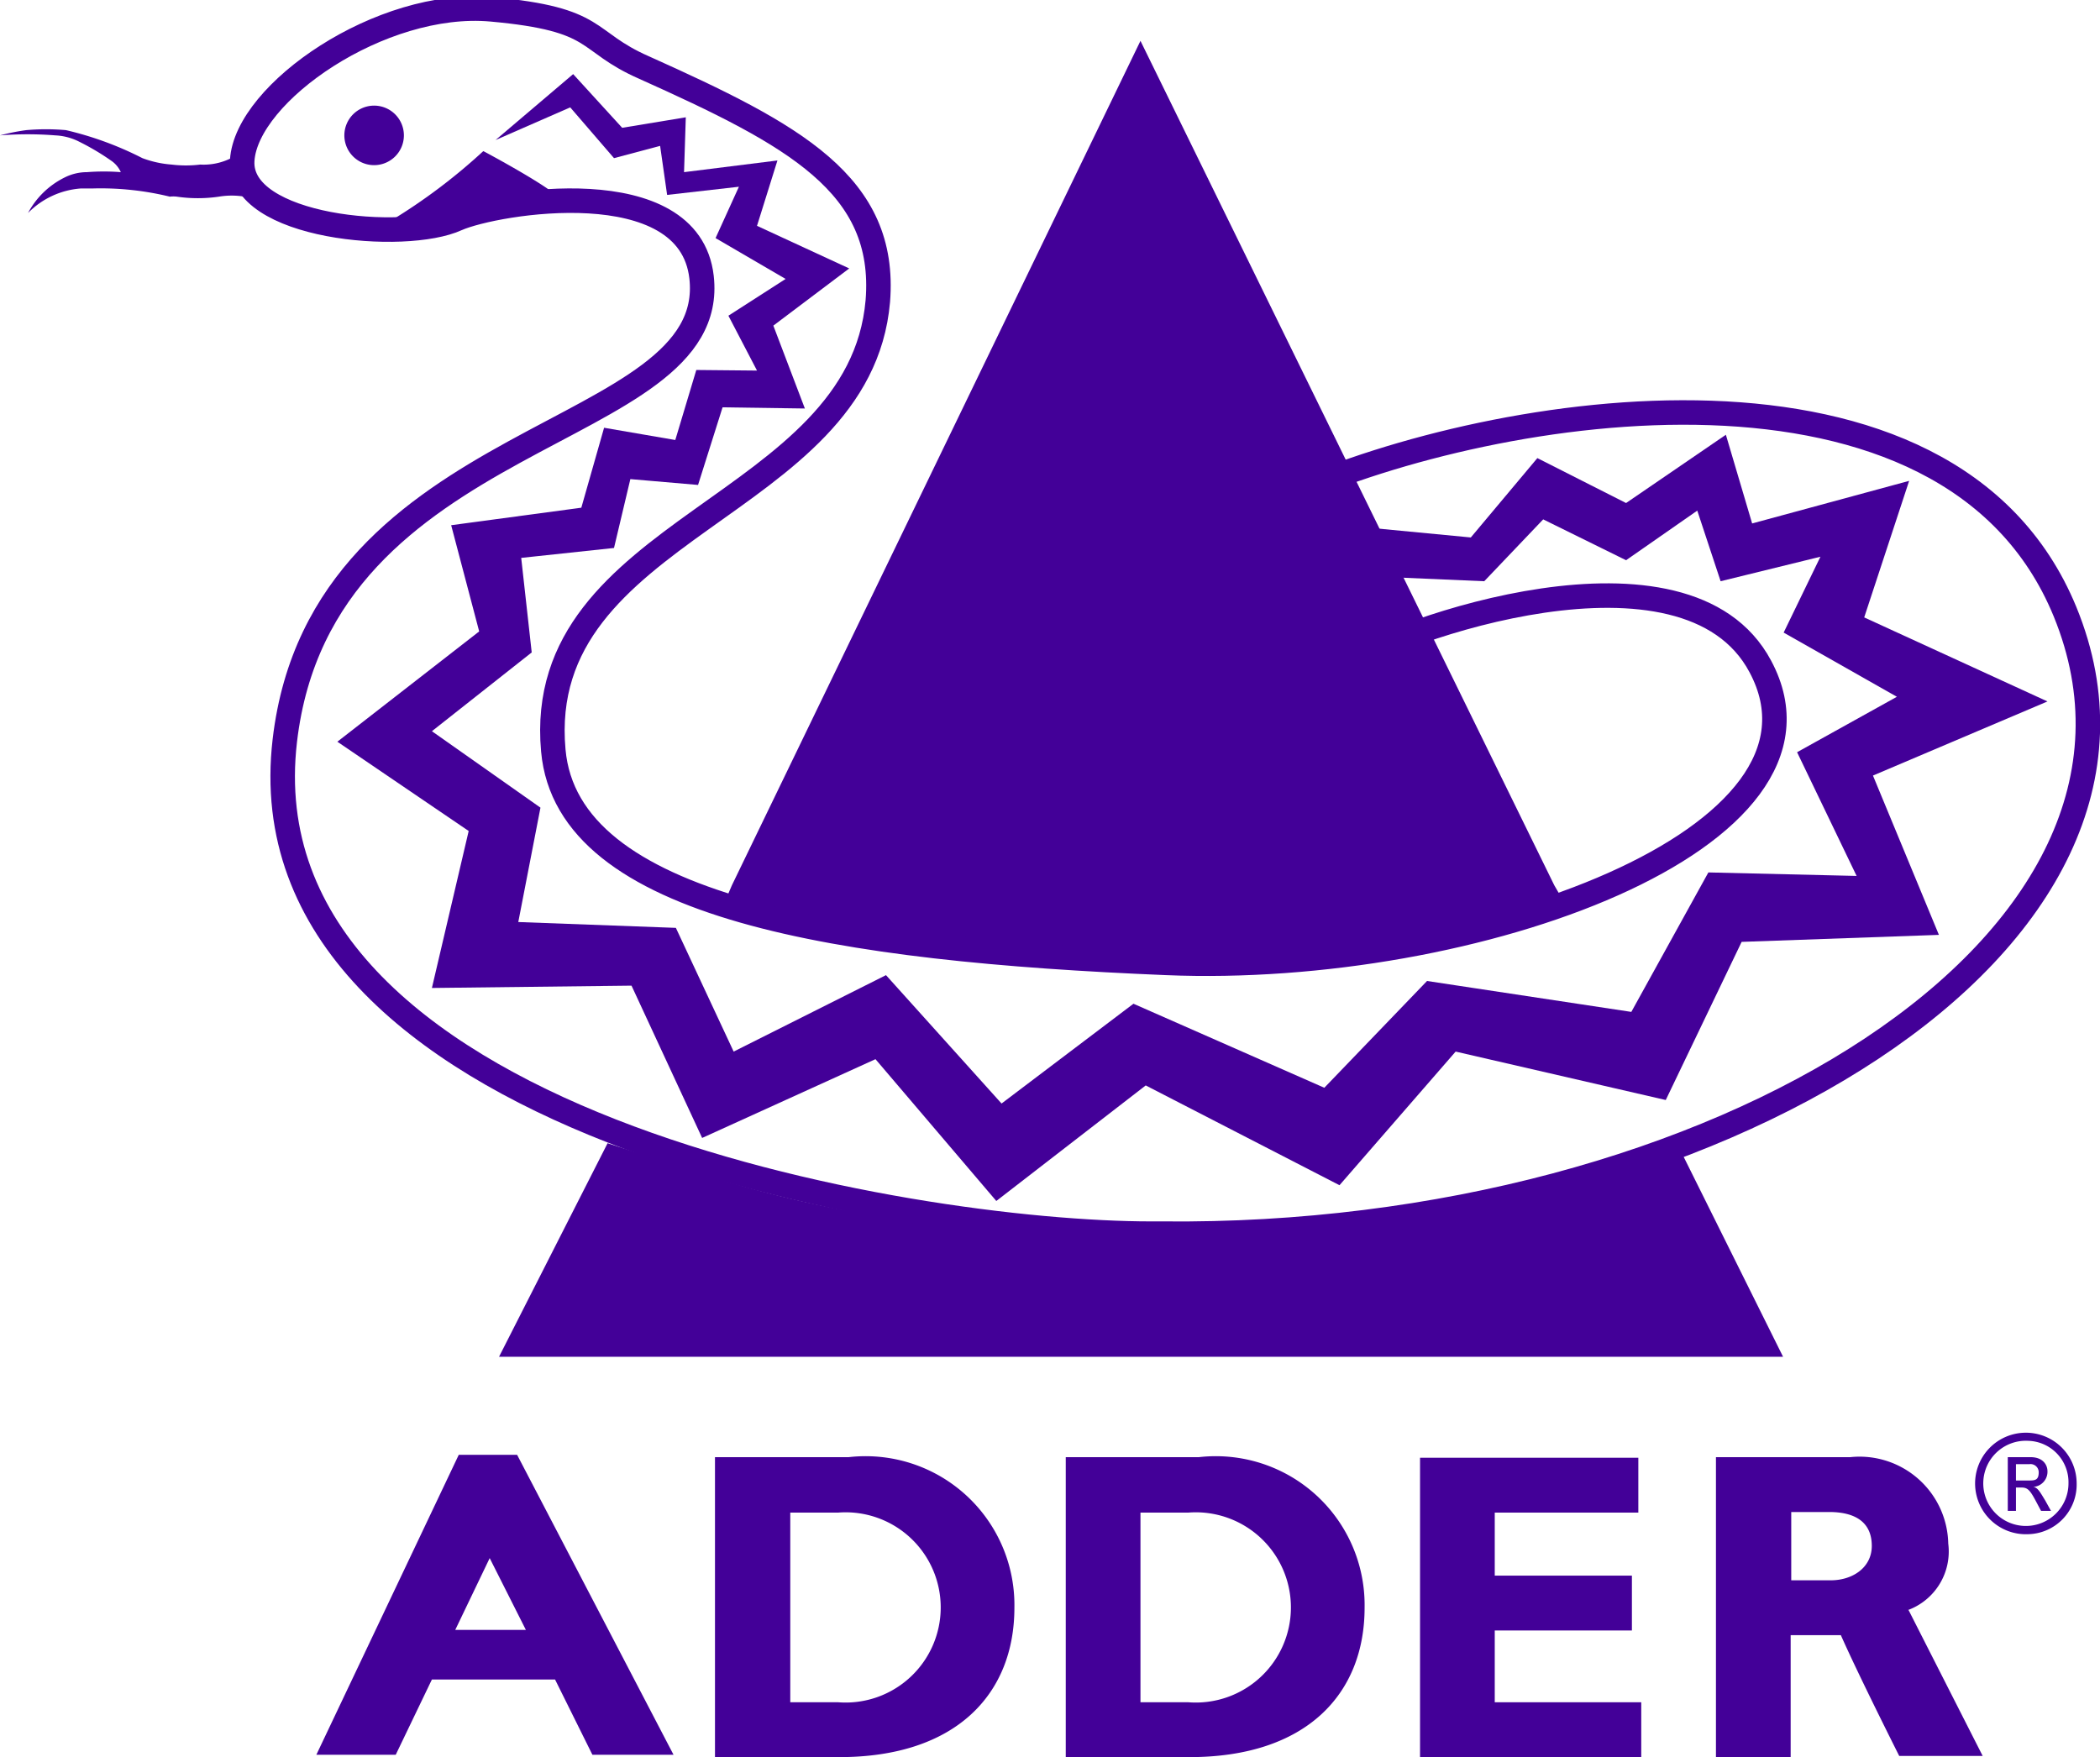 <svg id="katman_1" data-name="katman 1" xmlns="http://www.w3.org/2000/svg" viewBox="0 0 35.98 30.11"><defs><style>.cls-1{fill:#430098;}.cls-2{fill:none;stroke:#430098;stroke-width:0.42px;}</style></defs><title>ADDER-LOGO</title><path class="cls-1" d="M38.82,48a15.41,15.41,0,0,0,1.65.5,23.26,23.26,0,0,0,7,.36A20.09,20.09,0,0,0,52.87,48c.05,0,.28-.21.33-.23l-.11-.19L46,33.11,39,47.58Z" transform="translate(-26.46 -32.41)"/><path class="cls-1" d="M38.26,52.45a20.52,20.52,0,0,0,4.91,1,26.8,26.8,0,0,0,12-1.49l.11.22,1.73,3.48h-22L36.87,52" transform="translate(-26.46 -32.41)"/><polygon class="cls-1" points="25.2 9.21 26.34 7.85 27.86 8.62 29.57 7.45 30.02 8.97 32.71 8.24 31.94 10.58 35.08 12.02 32.09 13.29 33.22 16.02 29.84 16.14 28.54 18.85 24.94 18.02 22.95 20.31 19.63 18.6 17.07 20.58 15 18.15 12.03 19.5 10.82 16.89 7.4 16.93 8.03 14.24 5.78 12.71 8.21 10.82 7.73 9 9.96 8.7 10.35 7.33 11.57 7.54 11.93 6.34 12.97 6.35 12.48 5.41 13.46 4.78 12.26 4.08 12.66 3.2 11.43 3.34 11.31 2.5 10.52 2.71 9.77 1.84 8.49 2.4 9.82 1.27 10.66 2.19 11.75 2.01 11.72 2.95 13.32 2.75 12.97 3.87 14.55 4.6 13.25 5.58 13.79 7 12.38 6.98 11.96 8.31 10.8 8.21 10.52 9.39 8.93 9.56 9.11 11.18 7.4 12.53 9.26 13.84 8.88 15.8 11.58 15.9 12.57 18.02 15.18 16.71 17.16 18.91 19.42 17.2 22.69 18.64 24.45 16.81 27.95 17.34 29.27 14.95 31.81 15.01 30.79 12.89 32.5 11.94 30.56 10.84 31.19 9.54 29.48 9.96 29.08 8.75 27.86 9.6 26.44 8.9 25.43 9.96 22.88 9.85 22.59 8.96 25.2 9.21"/><path class="cls-1" d="M32.87,35.24a.51.51,0,1,0-.51-.51.51.51,0,0,0,.51.51" transform="translate(-26.46 -32.41)"/><path class="cls-1" d="M30.6,34.88c-.06.1-.09.19-.18.24a1.05,1.05,0,0,1-.53.11,2,2,0,0,1-.49,0,1.8,1.8,0,0,1-.5-.11,5.73,5.73,0,0,0-1.31-.48,3.88,3.88,0,0,0-.68,0,3.58,3.58,0,0,0-.45.09,6,6,0,0,1,.95,0,1,1,0,0,1,.37.09,4.19,4.19,0,0,1,.58.34.47.47,0,0,1,.17.2,3.74,3.74,0,0,0-.58,0,.85.85,0,0,0-.38.09,1.43,1.43,0,0,0-.63.61,1.41,1.41,0,0,1,.9-.42l.19,0a5,5,0,0,1,1.34.14.48.48,0,0,1,.12,0,2.49,2.49,0,0,0,.72,0,1.33,1.33,0,0,1,.44,0s.06,0,.15.09l.11.09" transform="translate(-26.46 -32.41)"/><path class="cls-1" d="M60.86,57.38h.39c.22,0,.29.14.29.24a.26.26,0,0,1-.25.27h0c.08,0,.13.1.21.23l.1.18h-.17l-.08-.15c-.11-.21-.15-.25-.26-.25H61v.4h-.14Zm.35.4c.11,0,.18,0,.18-.14a.14.14,0,0,0-.16-.14H61v.28Zm0-.68a.73.73,0,1,0,.69.73.71.71,0,0,0-.69-.73m0,1.6a.87.87,0,1,1,.83-.87.85.85,0,0,1-.83.87" transform="translate(-26.46 -32.41)"/><path class="cls-1" d="M35.47,60.34H34.26l.59-1.23Zm-.15-3h-1l-2.44,5.14h1.36l.62-1.29h2.11l.64,1.29H38Z" transform="translate(-26.46 -32.41)"/><path class="cls-1" d="M40,58.33h.82a1.63,1.63,0,1,1,0,3.25H40Zm-1.29-.95v5.14h2.13c2,0,3-1.08,3-2.56A2.55,2.55,0,0,0,41,57.38Z" transform="translate(-26.46 -32.41)"/><path class="cls-1" d="M46,58.33h.82a1.63,1.63,0,1,1,0,3.25H46Zm-1.28-.95v5.14h2.12c2,0,3-1.08,3-2.56A2.55,2.55,0,0,0,47,57.38Z" transform="translate(-26.46 -32.41)"/><polygon class="cls-1" points="28.12 30.11 24.33 30.11 24.33 24.98 28.07 24.98 28.07 25.92 25.61 25.92 25.61 27 27.96 27 27.96 27.94 25.61 27.94 25.61 29.17 28.12 29.17 28.12 30.11"/><path class="cls-1" d="M57.15,58.32h.65c.48,0,.73.2.73.58s-.34.59-.7.59h-.68Zm2,1.68a1.07,1.07,0,0,0,.69-1.14,1.52,1.52,0,0,0-1.68-1.48h-2.3v5.14h1.28V60.43H58c.3.68,1,2.07,1,2.07h1.43L59.16,60" transform="translate(-26.46 -32.41)"/><path class="cls-1" d="M34.74,35a9.94,9.94,0,0,1-1.58,1.19c-.69.41.25.21.74.14A7.52,7.52,0,0,0,35,36a4.64,4.64,0,0,1,1-.14c.35,0-1.22-.84-1.22-.84" transform="translate(-26.46 -32.41)"/><path class="cls-2" d="M48.56,40.89c3.52-1.57,11.29-2.84,13.28,2,2.32,5.66-6,10.76-15.47,10.66h-.19c-4.09,0-15.61-1.88-14.84-8.45.63-5.4,7.46-5.13,7.14-7.94-.21-1.85-3.53-1.29-4.19-1-.89.41-3.75.16-3.68-1s2.38-2.76,4.27-2.59,1.57.54,2.62,1c2.56,1.15,4.16,2,4,4-.31,3.57-5.91,3.85-5.56,7.7.24,2.7,4.94,3.41,10.5,3.64,5.28.22,11.76-2.13,10.18-5.08-1.27-2.39-6.27-.62-7.15,0" transform="translate(-26.46 -32.41)"/></svg>